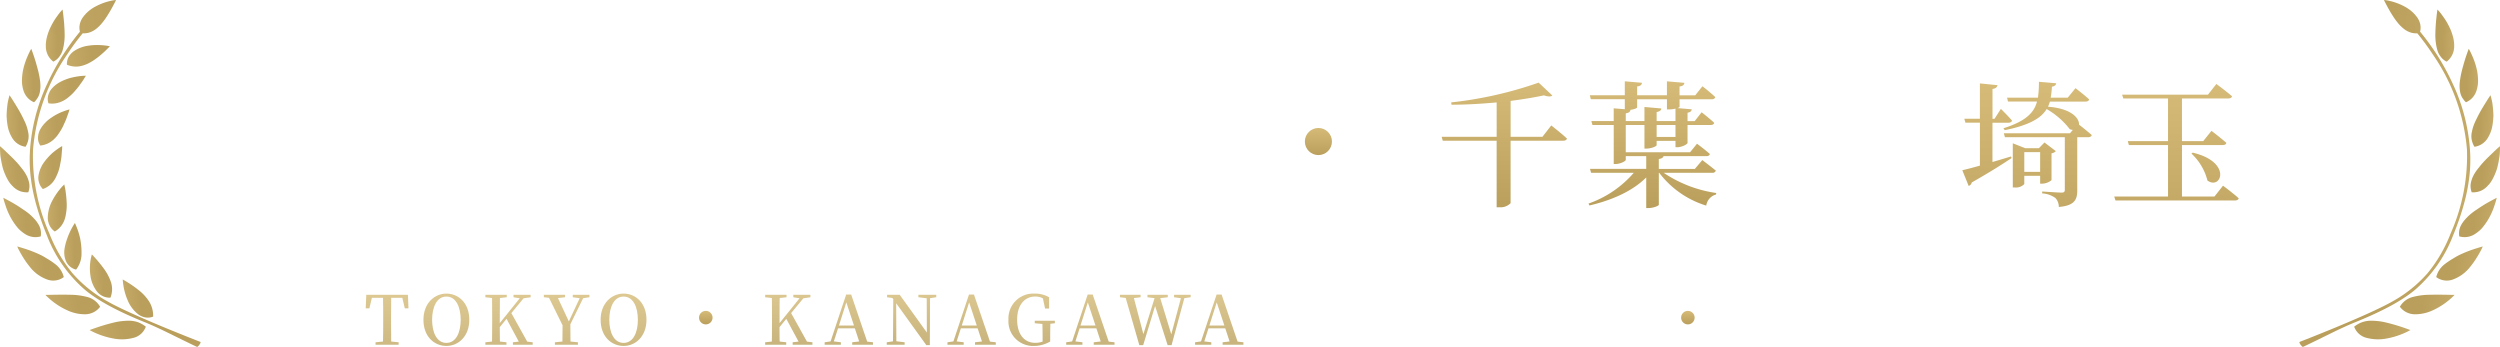 <svg xmlns="http://www.w3.org/2000/svg" xmlns:xlink="http://www.w3.org/1999/xlink" width="452.922" height="62.847"><defs><linearGradient id="a" x1="-1.448" y1="-6.793" x2="0" y2="-6.909" gradientUnits="objectBoundingBox"><stop offset="0" stop-color="#d5bb77"/><stop offset="1" stop-color="#b99f5b"/></linearGradient><linearGradient id="b" x1="2.448" y1="-6.793" x2="1" y2="-6.909" xlink:href="#a"/><linearGradient id="c" x1=".5" y1="0" x2=".5" y2="1" xlink:href="#a"/></defs><g data-name="Group 703"><g data-name="Group 778" fill="url(#a)"><path data-name="Path 823" d="M26.419 59.185a5.272 5.272 0 0 0-1.4-.8 5.091 5.091 0 0 0-1.477-.278 11.815 11.815 0 0 0-3.211.4c-1.071.264-2.087.582-2.849.843s-1.252.448-1.252.448a12.805 12.805 0 0 0 1.26.613 14.071 14.071 0 0 0 3.03.912 8.1 8.1 0 0 0 3.546-.089 3.192 3.192 0 0 0 2.353-2.049z"/><path data-name="Path 824" d="M23.145 54.438a6.208 6.208 0 0 0 1.817 2.446 3.253 3.253 0 0 0 1.311.609 2.519 2.519 0 0 0 1.473-.14 4.907 4.907 0 0 0-.76-2.78 8.484 8.484 0 0 0-1.865-2.01 20.073 20.073 0 0 0-1.97-1.391c-.543-.342-.915-.542-.915-.542s0 .123.025.332.056.507.114.868a10.9 10.9 0 0 0 .77 2.608z"/><path data-name="Path 825" d="M15.453 56.936a3.408 3.408 0 0 0 2.686-1.36 3.743 3.743 0 0 0-2.307-1.764 12.527 12.527 0 0 0-3.2-.41c-1.105-.033-2.2-.008-3.025 0-.846.017-1.375.025-1.375.025s.1.114.293.3.47.439.815.723a12.813 12.813 0 0 0 2.771 1.733 7.558 7.558 0 0 0 3.342.753z"/><path data-name="Path 826" d="M17.49 52.706a2.953 2.953 0 0 0 2.515 1.224 4.09 4.09 0 0 0 .064-2.914 9.023 9.023 0 0 0-1.325-2.444 23.098 23.098 0 0 0-1.449-1.773c-.19-.222-.354-.4-.471-.518s-.176-.187-.176-.187-.036.109-.089.307-.111.484-.167.834a8.932 8.932 0 0 0-.014 2.669 6.024 6.024 0 0 0 1.112 2.802z"/><path data-name="Path 827" d="M4.376 45.024c-.759-.237-1.25-.378-1.25-.378s.047.125.142.337.256.5.451.854a18.875 18.875 0 0 0 1.156 1.825l.126.167.153.2.323.406a6.954 6.954 0 0 0 3.061 2.2 3.186 3.186 0 0 0 3.017-.437 4.215 4.215 0 0 0-1.665-2.433c-.2-.162-.42-.307-.642-.46s-.46-.3-.7-.439-.487-.3-.741-.44-.475-.248-.72-.362a22.3 22.3 0 0 0-2.711-1.04z"/><path data-name="Path 828" d="M11.813 46.925a2.7 2.7 0 0 0 1.967 1.918 4.556 4.556 0 0 0 .986-2.7 12.675 12.675 0 0 0-.159-2.449 9.343 9.343 0 0 0-.265-1.207 13.886 13.886 0 0 0-.656-1.822c-.078-.175-.1-.278-.1-.278s-.075.1-.19.281-.267.44-.439.762a13.577 13.577 0 0 0-1.021 2.535c-.072.25-.133.5-.183.762a6.71 6.71 0 0 0-.109.737 5.4 5.4 0 0 0 .02.745 4.243 4.243 0 0 0 .149.716z"/><path data-name="Path 829" d="M3.211 41.273a4.41 4.41 0 0 0 .59.581 5.615 5.615 0 0 0 .642.479 3.449 3.449 0 0 0 2.933.495 3.131 3.131 0 0 0-.091-1.475 3.285 3.285 0 0 0-.286-.651c-.114-.211-.262-.407-.4-.61a9.591 9.591 0 0 0-2.354-2.1 25.981 25.981 0 0 0-2.479-1.542c-.713-.382-1.164-.621-1.164-.621s.022.136.081.367.156.553.289.943a12.414 12.414 0 0 0 1.252 2.766 11.452 11.452 0 0 0 .987 1.368z"/><path data-name="Path 830" d="M8.987 40.853a2.879 2.879 0 0 0 .937 1.09 3.961 3.961 0 0 0 1.818-2.29 5.231 5.231 0 0 0 .173-.693c.022-.114.041-.233.055-.348s.036-.239.055-.359a9.024 9.024 0 0 0 .061-1.413 23.089 23.089 0 0 0-.233-2.4c-.051-.312-.111-.57-.15-.748s-.05-.279-.05-.279-.089.081-.237.233a7.755 7.755 0 0 0-.574.646 12.507 12.507 0 0 0-1.48 2.274 6.861 6.861 0 0 0-.71 2.924 2.708 2.708 0 0 0 .1.709 3.2 3.2 0 0 0 .235.654z"/><path data-name="Path 831" d="M1.353 32.471a6.221 6.221 0 0 0 .442.7 6.1 6.1 0 0 0 .54.6 3.43 3.43 0 0 0 2.792 1.06 3.138 3.138 0 0 0 .19-1.459 3.659 3.659 0 0 0-.155-.691 5.219 5.219 0 0 0-.253-.677 6.868 6.868 0 0 0-.816-1.313c-.169-.211-.336-.423-.5-.632s-.345-.412-.524-.612c-.726-.8-1.528-1.53-2.085-2.076-.573-.543-.979-.888-.979-.888s-.014.553.034 1.386a12.911 12.911 0 0 0 .211 1.416c.047.259.1.526.17.8a6.127 6.127 0 0 0 .234.813 11.382 11.382 0 0 0 .699 1.573z"/><path data-name="Path 832" d="M7.764 34.246a4.054 4.054 0 0 0 2.227-1.871 5.373 5.373 0 0 0 .3-.624 6.565 6.565 0 0 0 .27-.652 8.043 8.043 0 0 0 .339-1.324c.083-.434.173-.857.215-1.249.025-.2.041-.382.055-.56s.017-.343.039-.5a7.971 7.971 0 0 0 .058-1.007 10.823 10.823 0 0 0-.994.648c-.144.1-.3.223-.465.353a6.241 6.241 0 0 0-.495.428 11.119 11.119 0 0 0-.982 1.052c-.159.2-.311.4-.46.613-.07.106-.141.217-.208.326s-.122.222-.175.334a5.7 5.7 0 0 0-.481 1.4 3.662 3.662 0 0 0-.067.709 3.151 3.151 0 0 0 .109.685 2.853 2.853 0 0 0 .715 1.239z"/><path data-name="Path 833" d="M3.925 20.883c-.247-.476-.514-.94-.773-1.372s-.509-.827-.71-1.158c-.417-.668-.72-1.105-.72-1.105s-.158.528-.323 1.342a19.433 19.433 0 0 0-.201 2.239c-.006.278.019.567.042.854a10.052 10.052 0 0 0 .27 1.7 6.555 6.555 0 0 0 .648 1.517 3.337 3.337 0 0 0 2.469 1.689 3.255 3.255 0 0 0 .331-.676 3.41 3.41 0 0 0 .114-2.107 7.244 7.244 0 0 0-.448-1.461c-.207-.492-.465-.987-.699-1.462z"/><path data-name="Path 834" d="M9.898 25.104a5.485 5.485 0 0 0 .849-1.072 8.141 8.141 0 0 0 .674-1.161c.1-.194.169-.389.262-.576s.172-.373.244-.551c.151-.357.256-.691.356-.976a8.354 8.354 0 0 0 .311-.946 10.573 10.573 0 0 0-1.127.364 9.959 9.959 0 0 0-2.34 1.252 5.8 5.8 0 0 0-.6.475 7.057 7.057 0 0 0-.526.532 5.187 5.187 0 0 0-.823 1.219 3.446 3.446 0 0 0-.292 1.35 2.338 2.338 0 0 0 .094.684 3.052 3.052 0 0 0 .318.671 4.214 4.214 0 0 0 2.6-1.265z"/><path data-name="Path 835" d="M6.656 17.961a2.912 2.912 0 0 0 .359-.609 3.293 3.293 0 0 0 .206-.67c.047-.229.064-.47.091-.712a6.968 6.968 0 0 0-.081-1.522 15.668 15.668 0 0 0-.306-1.575c-.268-1.05-.56-2.039-.819-2.794s-.44-1.236-.44-1.236-.072.112-.184.322-.261.514-.426.887a12.939 12.939 0 0 0-.93 2.9 10.65 10.65 0 0 0-.151 1.7 4.62 4.62 0 0 0 .066.832 5.666 5.666 0 0 0 .17.787 3.576 3.576 0 0 0 .7 1.341 3.364 3.364 0 0 0 1.257.915 3 3 0 0 0 .488-.566z"/><path data-name="Path 836" d="M15.41 13.96c.1-.15.145-.237.145-.237s-.12 0-.328.008-.5.03-.855.075-.762.111-1.21.212c-.22.052-.457.106-.682.178s-.456.153-.688.245a7.724 7.724 0 0 0-1.345.682 5.513 5.513 0 0 0-1.093.966 2.713 2.713 0 0 0-.384.584 3.411 3.411 0 0 0-.242.637 2.825 2.825 0 0 0-.084.681 2.885 2.885 0 0 0 .134.724 3.982 3.982 0 0 0 1.522-.037 4.8 4.8 0 0 0 1.31-.506 5.254 5.254 0 0 0 .571-.379c.094-.067.178-.141.262-.212s.18-.144.265-.219a7.7 7.7 0 0 0 .933-.958 10.419 10.419 0 0 0 .782-.968c.055-.076.106-.155.159-.231s.109-.148.164-.219c.1-.144.2-.281.279-.406.169-.254.296-.47.385-.62z"/><path data-name="Path 837" d="M9.663 11.17a3.015 3.015 0 0 0 1.1-.93 3.531 3.531 0 0 0 .617-1.26 10.28 10.28 0 0 0 .323-3.081c0-.268-.016-.535-.031-.8s-.027-.509-.044-.752c-.037-.49-.086-.947-.13-1.339-.08-.773-.167-1.288-.167-1.288l-.243.273c-.154.173-.367.426-.6.754s-.515.7-.776 1.144a12.9 12.9 0 0 0-.738 1.431 9.705 9.705 0 0 0-.523 1.594 6.185 6.185 0 0 0-.148 1.6 3.454 3.454 0 0 0 1.36 2.654z"/><path data-name="Path 838" d="M17.416 10.607a11.407 11.407 0 0 0 .986-.785c.3-.259.573-.5.788-.716s.4-.395.528-.524.189-.2.189-.2a10.756 10.756 0 0 0-1.18-.173 12.108 12.108 0 0 0-1.228-.05 9.411 9.411 0 0 0-1.439.111 6.191 6.191 0 0 0-2.75 1.047 3.427 3.427 0 0 0-.9 1.03 2.725 2.725 0 0 0-.286 1.375 4.1 4.1 0 0 0 2.878.15 5.808 5.808 0 0 0 1.272-.532 8.576 8.576 0 0 0 1.142-.733z"/><path data-name="Path 839" d="M19.551 54.648a23.66 23.66 0 0 1-6.44-5.167 26.2 26.2 0 0 1-4.175-7.2 34.607 34.607 0 0 1-2.949-15.2 35.405 35.405 0 0 1 6.164-17.192 44.32 44.32 0 0 1 2.827-3.851 3.638 3.638 0 0 0 1.044-.1 3.933 3.933 0 0 0 1.225-.582 4.869 4.869 0 0 0 .534-.44 5.65 5.65 0 0 0 .5-.5 11.93 11.93 0 0 0 .885-1.147c.539-.794 1-1.614 1.33-2.232.167-.311.3-.571.392-.752.047-.089.081-.159.106-.208l.027-.069h-.073c-.053 0-.131.014-.231.025a8.561 8.561 0 0 0-.849.165 10.724 10.724 0 0 0-2.555.976 6.566 6.566 0 0 0-2.324 2 3.385 3.385 0 0 0-.553 1.331 2.8 2.8 0 0 0 .047 1.235 42.859 42.859 0 0 0-5.888 9.36 33.556 33.556 0 0 0-3.2 12.868c-.2 5.124 1.2 10.035 3.125 14.735a24.662 24.662 0 0 0 6.922 9.843c2.917 2.421 7.3 4.42 10.789 5.83 2.856 1.155 5.7 2.7 9.431 4.456.1.159.85-.762.639-.891.002-.003-12.108-4.672-16.75-7.293z"/></g><g data-name="Group 779" transform="translate(416.582)" fill="url(#b)"><path data-name="Path 823" d="M9.92 59.185a5.271 5.271 0 0 1 1.4-.8 5.092 5.092 0 0 1 1.477-.278 11.815 11.815 0 0 1 3.211.4c1.071.264 2.087.582 2.849.843s1.252.448 1.252.448a12.805 12.805 0 0 1-1.26.613 14.07 14.07 0 0 1-3.03.912 8.1 8.1 0 0 1-3.546-.089 3.192 3.192 0 0 1-2.353-2.049z"/><path data-name="Path 824" d="M13.191 54.438a6.208 6.208 0 0 1-1.817 2.446 3.254 3.254 0 0 1-1.311.609 2.519 2.519 0 0 1-1.473-.14 4.908 4.908 0 0 1 .76-2.78 8.485 8.485 0 0 1 1.865-2.01 20.066 20.066 0 0 1 1.97-1.391c.543-.342.915-.542.915-.542s0 .123-.025.332-.056.507-.114.868a10.9 10.9 0 0 1-.77 2.608z"/><path data-name="Path 825" d="M20.886 56.936a3.408 3.408 0 0 1-2.686-1.36 3.743 3.743 0 0 1 2.307-1.764 12.528 12.528 0 0 1 3.2-.41c1.105-.033 2.2-.008 3.025 0 .846.017 1.375.025 1.375.025s-.1.114-.293.3-.47.439-.815.723a12.812 12.812 0 0 1-2.769 1.737 7.558 7.558 0 0 1-3.344.749z"/><path data-name="Path 826" d="M18.855 52.706a2.954 2.954 0 0 1-2.515 1.224 4.09 4.09 0 0 1-.064-2.914 9.022 9.022 0 0 1 1.325-2.444 23.357 23.357 0 0 1 1.448-1.773c.19-.222.354-.4.471-.518s.176-.187.176-.187.036.109.089.307.111.484.167.834a8.931 8.931 0 0 1 .014 2.669 6.024 6.024 0 0 1-1.111 2.802z"/><path data-name="Path 827" d="M31.966 45.024c.759-.237 1.25-.378 1.25-.378s-.047.125-.142.337-.256.5-.451.854-.435.752-.713 1.177c-.139.212-.287.429-.443.648l-.126.167-.153.2-.323.406a6.954 6.954 0 0 1-3.061 2.2 3.186 3.186 0 0 1-3.017-.437 4.215 4.215 0 0 1 1.665-2.433c.2-.162.42-.307.642-.46s.46-.3.7-.439.487-.3.741-.44.475-.248.72-.362a22.3 22.3 0 0 1 2.711-1.04z"/><path data-name="Path 828" d="M24.527 46.925a2.7 2.7 0 0 1-1.967 1.918 4.556 4.556 0 0 1-.986-2.7 12.673 12.673 0 0 1 .159-2.449 9.347 9.347 0 0 1 .265-1.207 13.886 13.886 0 0 1 .656-1.822c.078-.175.1-.278.1-.278s.075.1.19.281.267.44.439.762a13.574 13.574 0 0 1 1.021 2.535c.072.25.133.5.183.762a6.71 6.71 0 0 1 .109.737 5.406 5.406 0 0 1-.02.745 4.249 4.249 0 0 1-.149.716z"/><path data-name="Path 829" d="M33.129 41.273a4.413 4.413 0 0 1-.59.581 5.614 5.614 0 0 1-.642.479 3.448 3.448 0 0 1-2.933.495 3.132 3.132 0 0 1 .091-1.475 3.289 3.289 0 0 1 .286-.651c.114-.211.262-.407.4-.61a9.591 9.591 0 0 1 2.354-2.1 25.977 25.977 0 0 1 2.479-1.542c.713-.382 1.164-.621 1.164-.621s-.022.136-.081.367-.156.553-.289.943a12.416 12.416 0 0 1-1.252 2.766 11.458 11.458 0 0 1-.987 1.368z"/><path data-name="Path 830" d="M27.353 40.853a2.879 2.879 0 0 1-.937 1.09 3.961 3.961 0 0 1-1.818-2.29 5.235 5.235 0 0 1-.173-.693c-.022-.114-.041-.233-.055-.348s-.036-.239-.055-.359a9.024 9.024 0 0 1-.061-1.413 23.08 23.08 0 0 1 .233-2.4c.051-.312.111-.57.15-.748s.05-.279.05-.279.089.081.237.233a7.767 7.767 0 0 1 .574.646 12.509 12.509 0 0 1 1.48 2.274 6.862 6.862 0 0 1 .71 2.924 2.708 2.708 0 0 1-.1.709 3.2 3.2 0 0 1-.235.654z"/><path data-name="Path 831" d="M34.987 32.471a6.23 6.23 0 0 1-.442.7 6.1 6.1 0 0 1-.54.6 3.43 3.43 0 0 1-2.792 1.06 3.137 3.137 0 0 1-.19-1.459 3.659 3.659 0 0 1 .154-.691 5.219 5.219 0 0 1 .253-.677 6.867 6.867 0 0 1 .816-1.313c.169-.211.336-.423.5-.632s.345-.412.524-.612c.726-.8 1.528-1.53 2.085-2.076.573-.543.979-.888.979-.888s.014.553-.034 1.386a12.881 12.881 0 0 1-.211 1.416c-.047.259-.1.526-.17.8a6.136 6.136 0 0 1-.234.813 11.375 11.375 0 0 1-.698 1.573z"/><path data-name="Path 832" d="M28.572 34.246a4.054 4.054 0 0 1-2.227-1.871 5.373 5.373 0 0 1-.3-.624 6.534 6.534 0 0 1-.27-.652 8.043 8.043 0 0 1-.339-1.324c-.083-.434-.173-.857-.215-1.249-.025-.2-.041-.382-.055-.56s-.017-.343-.039-.5a7.974 7.974 0 0 1-.058-1.007 10.829 10.829 0 0 1 .994.648c.144.1.3.223.465.353a6.269 6.269 0 0 1 .495.428 11.121 11.121 0 0 1 .982 1.052c.159.2.311.4.46.613.07.106.14.217.208.326s.122.222.175.334a5.7 5.7 0 0 1 .481 1.4 3.664 3.664 0 0 1 .067.709 3.153 3.153 0 0 1-.109.685 2.852 2.852 0 0 1-.715 1.239z"/><path data-name="Path 833" d="M32.416 20.883c.247-.476.514-.94.773-1.372s.509-.827.71-1.158c.417-.668.72-1.105.72-1.105s.158.528.323 1.342a19.433 19.433 0 0 1 .201 2.239c.006.278-.019.567-.042.854a10.052 10.052 0 0 1-.27 1.7 6.555 6.555 0 0 1-.648 1.517 3.337 3.337 0 0 1-2.469 1.689 3.257 3.257 0 0 1-.331-.676 3.41 3.41 0 0 1-.114-2.107 7.244 7.244 0 0 1 .448-1.461c.207-.492.465-.987.699-1.462z"/><path data-name="Path 834" d="M26.442 25.104a5.484 5.484 0 0 1-.849-1.072 8.144 8.144 0 0 1-.674-1.161c-.1-.194-.169-.389-.262-.576s-.172-.373-.243-.551c-.151-.357-.256-.691-.356-.976a8.352 8.352 0 0 1-.311-.946 10.573 10.573 0 0 1 1.127.364 9.959 9.959 0 0 1 2.34 1.252 5.8 5.8 0 0 1 .6.475 7.046 7.046 0 0 1 .526.532 5.185 5.185 0 0 1 .823 1.219 3.446 3.446 0 0 1 .292 1.35 2.341 2.341 0 0 1-.094.684 3.055 3.055 0 0 1-.318.671 4.213 4.213 0 0 1-2.601-1.265z"/><path data-name="Path 835" d="M29.684 17.961a2.912 2.912 0 0 1-.359-.609 3.291 3.291 0 0 1-.206-.67c-.047-.229-.064-.47-.091-.712a6.97 6.97 0 0 1 .081-1.522 15.677 15.677 0 0 1 .306-1.575c.268-1.05.56-2.039.819-2.794s.44-1.236.44-1.236.072.112.184.322.261.514.426.887a12.943 12.943 0 0 1 .93 2.9 10.647 10.647 0 0 1 .151 1.7 4.62 4.62 0 0 1-.066.832 5.667 5.667 0 0 1-.17.787 3.574 3.574 0 0 1-.7 1.341 3.363 3.363 0 0 1-1.257.915 3 3 0 0 1-.488-.566z"/><path data-name="Path 836" d="M20.93 13.96c-.1-.15-.145-.237-.145-.237s.12 0 .328.008.5.03.855.075.762.111 1.21.212c.22.052.457.106.682.178s.456.153.688.245a7.727 7.727 0 0 1 1.345.682 5.512 5.512 0 0 1 1.093.966 2.71 2.71 0 0 1 .384.584 3.407 3.407 0 0 1 .242.637 2.824 2.824 0 0 1 .084.681 2.881 2.881 0 0 1-.134.724 3.982 3.982 0 0 1-1.522-.037 4.8 4.8 0 0 1-1.31-.506 5.255 5.255 0 0 1-.571-.379c-.094-.067-.178-.141-.262-.212s-.179-.144-.265-.219a7.7 7.7 0 0 1-.933-.958 10.418 10.418 0 0 1-.782-.968c-.055-.076-.106-.155-.159-.231s-.109-.148-.164-.219c-.1-.144-.2-.281-.279-.406-.169-.254-.296-.47-.385-.62z"/><path data-name="Path 837" d="M26.676 11.17a3.016 3.016 0 0 1-1.1-.93 3.531 3.531 0 0 1-.617-1.26 10.276 10.276 0 0 1-.323-3.081c0-.268.016-.535.031-.8s.027-.509.044-.752c.038-.49.086-.947.13-1.339.08-.773.167-1.288.167-1.288l.244.273c.155.173.367.426.6.754s.515.7.776 1.144a12.9 12.9 0 0 1 .738 1.431 9.711 9.711 0 0 1 .523 1.594 6.184 6.184 0 0 1 .148 1.6 3.454 3.454 0 0 1-1.361 2.654z"/><path data-name="Path 838" d="M18.92 10.607a11.4 11.4 0 0 1-.986-.785c-.3-.259-.573-.5-.788-.716s-.4-.395-.528-.524-.189-.2-.189-.2a10.753 10.753 0 0 1 1.18-.173 12.108 12.108 0 0 1 1.228-.05 9.411 9.411 0 0 1 1.439.111 6.192 6.192 0 0 1 2.75 1.047 3.428 3.428 0 0 1 .9 1.03 2.725 2.725 0 0 1 .286 1.375 4.1 4.1 0 0 1-2.878.15 5.807 5.807 0 0 1-1.272-.532 8.576 8.576 0 0 1-1.142-.733z"/><path data-name="Path 839" d="M16.79 54.648a23.661 23.661 0 0 0 6.44-5.167 26.2 26.2 0 0 0 4.175-7.2 34.607 34.607 0 0 0 2.949-15.2A35.406 35.406 0 0 0 24.19 9.889a44.342 44.342 0 0 0-2.827-3.851 3.639 3.639 0 0 1-1.044-.1 3.934 3.934 0 0 1-1.225-.582 4.869 4.869 0 0 1-.534-.44 5.65 5.65 0 0 1-.5-.5 11.93 11.93 0 0 1-.885-1.147c-.538-.794-1-1.614-1.33-2.232-.167-.311-.3-.571-.392-.752-.047-.089-.081-.159-.106-.208l-.026-.069h.073c.053 0 .131.014.231.025a8.563 8.563 0 0 1 .849.165 10.723 10.723 0 0 1 2.555.976 6.566 6.566 0 0 1 2.324 2 3.385 3.385 0 0 1 .555 1.326 2.8 2.8 0 0 1-.047 1.235 42.857 42.857 0 0 1 5.885 9.365 33.557 33.557 0 0 1 3.2 12.868c.2 5.124-1.2 10.035-3.125 14.735a24.662 24.662 0 0 1-6.922 9.843c-2.917 2.421-7.3 4.42-10.789 5.83-2.856 1.155-5.7 2.7-9.431 4.456-.1.159-.85-.762-.639-.891-.002-.003 12.108-4.672 16.75-7.293z"/></g><g data-name="Group 785" transform="translate(66.26 53.189)" fill="url(#c)"><path data-name="Path 840" d="M6.626.761l.454 1.914h.663l-.1-2.454H.097l-.1 2.454H.66L1.114.761h2.012c.037 1.227.037 2.454.037 3.669v.626c0 1.227 0 2.442-.037 3.632l-1.35.135v.442H5.96v-.443l-1.35-.135c-.025-1.215-.025-2.43-.025-3.632V4.43c0-1.252 0-2.466.025-3.669zm5.4 3.988c0-2.233.81-4.209 2.589-4.209s2.588 1.975 2.588 4.21-.81 4.184-2.589 4.184-2.589-1.964-2.589-4.184zM14.614 0c-2.16 0-4.16 1.742-4.16 4.749 0 3.068 1.988 4.736 4.16 4.736s4.148-1.742 4.148-4.735c0-3.081-1.992-4.75-4.148-4.75zm14.639 8.7l-2.872-5.166L28.602.85l1.276-.184V.224H26.77v.442l1.133.184-3.62 4.5v-.92c0-1.239 0-2.442.025-3.632l1.239-.135V.221H21.67v.442l1.215.135c.025 1.2.025 2.43.025 3.632v.626c0 1.227 0 2.442-.025 3.632l-1.215.134v.442h3.828v-.442l-1.19-.135c-.025-.937-.025-1.828-.025-2.613l1.227-1.5L27.731 8.7l-1.068.123v.442h3.584v-.443zM39.388.834l1.141-.172V.22h-3.018v.442l1.252.172-1.964 4.209L34.824.81l1.288-.147V.221H32.27v.442l.933.1 2.454 4.97c0 1.239 0 2.086-.025 2.957l-1.362.132v.442h4.172v-.442l-1.35-.135c-.022-.92-.022-1.791-.022-3.128zm4.737 3.916c0-2.233.81-4.209 2.589-4.209s2.589 1.974 2.589 4.209-.81 4.184-2.589 4.184-2.589-1.964-2.589-4.184zM46.714 0c-2.16 0-4.16 1.742-4.16 4.749 0 3.068 1.988 4.736 4.16 4.736s4.147-1.742 4.147-4.735c0-3.081-1.991-4.75-4.147-4.75z" opacity=".8"/><path data-name="Path 845" d="M186.805 6.773l-.417 1.853a3.207 3.207 0 0 1-1.411.294c-1.9 0-3.239-1.387-3.239-4.172 0-2.761 1.423-4.209 3.264-4.209a2.777 2.777 0 0 1 1.276.294l.417 1.877h.712V.663A5.271 5.271 0 0 0 184.83 0a4.513 4.513 0 0 0-4.663 4.75 4.438 4.438 0 0 0 4.638 4.736 5.338 5.338 0 0 0 2.712-.687l.012-2.025zm13.289-6.11V.221h-3.882v.442l1.19.135c.025 1.19.025 2.393.025 3.583h-4.131c0-1.215 0-2.417.025-3.583l1.2-.135V.221h-3.875v.442l1.215.135c.012 1.215.012 2.43.012 3.632v.626c0 1.227 0 2.442-.012 3.632l-1.215.135v.442h3.877v-.443l-1.2-.135c-.025-1.19-.025-2.405-.025-3.8h4.134c0 1.411 0 2.638-.025 3.8l-1.19.135v.442h3.877v-.442l-1.227-.135c-.024-1.214-.024-2.429-.024-3.632V4.43c0-1.239 0-2.442.025-3.632zm7.031 0V.221h-3.9v.442l1.215.135c.025 1.2.025 2.43.025 3.632v.626c0 1.227 0 2.442-.025 3.632l-1.215.135v.442h3.9v-.443l-1.227-.135c-.012-1.2-.012-2.43-.012-3.632V4.43c0-1.239 0-2.442.012-3.632zm5.787 8.087c-.012-1.239-.012-2.5-.012-3.927h.736c1.779 0 2.565.663 2.565 1.976 0 1.276-.847 1.951-2.43 1.951zm.859-8.025c1.4 0 2.037.54 2.037 1.718 0 1.252-.712 1.877-2.245 1.877h-.663c0-1.227 0-2.417.012-3.6zm-3.522-.5v.442l1.215.135c.025 1.19.025 2.393.025 3.6v.6c0 1.252 0 2.479-.025 3.693l-1.215.135v.442h3.723c2.749 0 3.706-1.252 3.706-2.479 0-1.153-.8-2.037-2.736-2.27 1.644-.319 2.245-1.178 2.245-2.123 0-1.264-.969-2.172-2.994-2.172zm12.2 5.571l1.337-4.2 1.387 4.2zm5.119 2.904l-2.9-8.528h-.908l-2.818 8.491-1.08.16v.442h2.945v-.443l-1.276-.16.761-2.368h3.043l.785 2.38-1.264.147v.442h3.767v-.441z" opacity=".8"/><path data-name="Path 843" d="M79.938 8.7l-2.871-5.166L79.288.85l1.276-.184V.224h-3.1v.442l1.129.184-3.62 4.5v-.92c0-1.239 0-2.442.025-3.632l1.239-.135V.221H72.36v.442l1.215.135c.025 1.2.025 2.43.025 3.632v.626c0 1.227 0 2.442-.025 3.632l-1.215.135v.442h3.82v-.443l-1.19-.135c-.025-.933-.025-1.828-.025-2.614l1.227-1.5 2.221 4.123-1.068.123v.442h3.583v-.439zm5.792-2.908l1.337-4.2 1.387 4.2zM90.847 8.7l-2.9-8.528h-.908l-2.822 8.491-1.08.16v.442h2.945v-.443l-1.276-.16.761-2.368h3.043l.785 2.38-1.264.147v.442h3.767v-.441zM103.362.221h-3.239v.442l1.509.184.025 6.2L96.749.225h-2.295v.442l.945.123.172.221-.049 7.639-1.129.172v.442h3.239v-.442l-1.5-.184-.034-6.888 5.46 7.583h.638l.037-8.5 1.129-.172zm4.618 5.571l1.337-4.2 1.387 4.2zm5.113 2.908l-2.9-8.528h-.904l-2.822 8.491-1.08.16v.442h2.945v-.443l-1.276-.16.761-2.367h3.043l.785 2.38-1.265.147v.442h3.768v-.442zm11.755-3.78h-3.644v.454l1.387.123c.025.847.037 1.718.037 2.565V8.7a4.1 4.1 0 0 1-1.35.221c-1.963 0-3.264-1.558-3.264-4.184 0-2.712 1.387-4.2 3.264-4.2a2.807 2.807 0 0 1 1.4.331l.4 1.841h.724V.663A5.158 5.158 0 0 0 121.115 0a4.493 4.493 0 0 0-4.672 4.736 4.451 4.451 0 0 0 4.626 4.749 5.789 5.789 0 0 0 2.933-.81v-.6c0-.92.012-1.779.037-2.614l.81-.086zm4.638.871l1.337-4.2 1.387 4.2zm5.117 2.909l-2.9-8.528h-.908l-2.815 8.491-1.08.16v.442h2.945v-.443l-1.276-.16.761-2.368h3.04l.785 2.38-1.264.147v.442h3.767v-.441zM149.45.221h-3.006v.442l1.239.172-1.742 6.54-2-6.552 1.362-.16V.221h-3.681v.442l1.288.16-2.024 6.527-1.718-6.54 1.212-.147V.221h-3.74v.442l1.043.123 2.466 8.553h.7l2.16-7.1 2.27 7.1h.712L148.31.823l1.141-.16zm3.387 5.571l1.337-4.2 1.387 4.2zm5.117 2.908l-2.9-8.528h-.904l-2.822 8.491-1.08.16v.442h2.945v-.443l-1.276-.16.763-2.367h3.04l.785 2.38-1.264.147v.442h3.767v-.442z" opacity=".8"/><path data-name="Path 847" d="M253.333 3.85c-.945-.38-1.472-.871-1.472-1.73 0-1.018.761-1.546 1.853-1.546a2.059 2.059 0 0 1 1.031.233l.417 1.718h.687l.074-1.816a3.725 3.725 0 0 0-2.258-.712c-1.767 0-3.08.908-3.08 2.5 0 1.362.9 2.147 2.356 2.761l.528.233c1.166.454 1.62.9 1.62 1.755 0 1.068-.822 1.657-2.1 1.657a2.787 2.787 0 0 1-1.387-.307l-.417-1.786h-.675l-.074 1.951a5.276 5.276 0 0 0 2.663.724c1.988 0 3.276-1.018 3.276-2.6 0-1.288-.675-2.049-2.491-2.785zm7.959 1.942l1.337-4.2 1.387 4.2zm5.117 2.908l-2.9-8.528h-.908l-2.809 8.491-1.08.16v.442h2.945v-.443l-1.276-.16.761-2.368h3.043l.785 2.38-1.264.147v.442h3.767v-.441zm7.546-8.037V.221h-3.9v.442l1.215.135c.025 1.2.025 2.43.025 3.632v.626c0 1.227 0 2.442-.025 3.632l-1.215.135v.442h3.9v-.443l-1.223-.135c-.012-1.2-.012-2.43-.012-3.632V4.43c0-1.239 0-2.442.012-3.632zm9.436.1l.454 1.914h.667l-.1-2.454h-7.544l-.1 2.454h.663l.454-1.914h2.013c.037 1.227.037 2.454.037 3.669v.626c0 1.227 0 2.442-.037 3.632l-1.35.135v.442h4.185v-.445l-1.35-.135c-.025-1.215-.025-2.43-.025-3.632V4.43c0-1.252 0-2.466.025-3.669zm5.129 5.031l1.337-4.2 1.387 4.2zm5.121 2.906l-2.9-8.528h-.908l-2.818 8.491-1.08.16v.442h2.945v-.443l-1.276-.16.761-2.368h3.043l.785 2.38-1.264.147v.442h3.763v-.441zM308.329.663V.221h-2.737l-2.8 7.239-2.92-7.24H297.2v.442l1.252.16-.025 7.828-1.264.172v.442h3.092v-.442l-1.215-.172V4.528c0-.233-.049-1.89-.074-3.092l3.141 7.829h.577l3.019-7.841-.025 3.742c-.012 1.117 0 2.331-.025 3.522l-1.153.135v.442h3.828v-.443l-1.215-.135c-.037-1.2-.037-2.417-.037-3.632V4.43c0-1.215 0-2.43.037-3.632zm5.252 5.129l1.337-4.2 1.387 4.2zm5.117 2.908l-2.9-8.528h-.906l-2.82 8.491-1.08.16v.442h2.945v-.443l-1.276-.16.761-2.368h3.043l.785 2.38-1.264.147v.442h3.767v-.441z" opacity=".8"/><circle data-name="Ellipse 39" cx="1.227" cy="1.227" r="1.227" transform="translate(60.381 3.129)"/><circle data-name="Ellipse 40" cx="1.227" cy="1.227" r="1.227" transform="translate(168.361 3.129)"/><circle data-name="Ellipse 41" cx="1.227" cy="1.227" r="1.227" transform="translate(238.303 3.129)"/></g><g data-name="Group 786" transform="translate(46.627 14.647)" fill="url(#c)"><path data-name="Path 841" d="M5.939 10.749h4.221v2.773H5.939zm4.221-3.436v2.724H5.939V7.313zm6.675 0v2.724H12.54V7.313zm-4.295 6.209v-2.773h4.295v2.773zm4.295.712v1.2h.393a3.3 3.3 0 0 0 2.037-.736v-6.97a1.83 1.83 0 0 0 1.006-.513l-2.5-1.914-1.178 1.3H12.54v-2.43h9.13c.344 0 .589-.123.663-.393-1.031-.931-2.774-2.281-2.774-2.281L18.037 3.46h-5.5V1.129c.663-.1.834-.344.908-.687L10.157.098V3.46H.537l.221.712h9.4v2.43H6.109L3.581 5.547v10.131h.344c.957 0 2.012-.515 2.012-.736v-.712h2.945A24.087 24.087 0 0 1 0 21.988l.221.344a24.8 24.8 0 0 0 9.939-5.841v6.406h.491c.883 0 1.89-.491 1.89-.761v-7.78a16.551 16.551 0 0 0 8.466 7.829 2.649 2.649 0 0 1 1.939-2.107l.049-.27c-3.657-.834-7.73-2.9-9.964-5.571zm15.976.834a22.042 22.042 0 0 1-5.914 6.258l.221.319a21.849 21.849 0 0 0 7.51-4.761c.54.123.761 0 .908-.245zm.736-2.822V7.678h9.645v4.565zm9.645.712v1.252h.393a3.451 3.451 0 0 0 2.012-.663V8.123a2.1 2.1 0 0 0 1.055-.515L44.12 5.669l-1.178 1.3H33.72l-2.528-1.006v8.54h.319c.982 0 2.037-.515 2.037-.736v-.81h3.657v6.921c0 .294-.123.442-.589.442-.564 0-3.313-.172-3.313-.172v.344a4.058 4.058 0 0 1 2.331.81 2.494 2.494 0 0 1 .564 1.644c2.945-.245 3.387-1.35 3.387-3.019v-6.97zm-1.644 2.8a22.738 22.738 0 0 1 5.178 5.62c2.65 1.3 3.73-3.8-4.957-5.816zm3.8-12.1H39.56V1.106c.638-.1.859-.344.883-.687L37.155.125v3.534h-9.841l.2.712h21.445c.368 0 .614-.123.687-.393-1.031-.957-2.773-2.282-2.773-2.282z"/><path data-name="Path 844" d="M232.818 10.135h-5.769v-6.5c2.233-.294 4.319-.638 6.037-1.006.761.27 1.276.245 1.522.025L232.129.323a70.888 70.888 0 0 1-15.853 3.583l.074.417c2.7 0 5.5-.172 8.172-.417v6.233h-9.964l.2.712h9.76v12.046h.466a2.528 2.528 0 0 0 2.061-.736V10.847h9.526c.344 0 .614-.123.687-.393-1.079-1.006-2.846-2.376-2.846-2.376zm15.093-4.246c.614-.1.81-.319.859-.638h-.074c.736-.074 1.276-.294 1.276-.466V3.337h5.4v1.841h.393a5.079 5.079 0 0 0 1.153-.147v2.257h-3.414V5.644c.614-.1.81-.319.859-.638l-3.068-.27v2.552h-3.386zm9.007 4.271h-3.414V8h3.414zm6.651 6.5a.618.618 0 0 0 .663-.393c-.957-.785-2.454-1.914-2.454-1.914l-1.35 1.6h-6.531V14.16c.54-.074.785-.27.859-.515h7.73c.368 0 .589-.123.663-.393-.908-.81-2.331-1.865-2.331-1.865l-1.252 1.546h-11.657V8h3.387v4.27h.368c.859 0 1.841-.417 1.841-.614v-.785h3.413v1.153h.319c.834 0 1.865-.54 1.865-.785V8h4.172c.344 0 .589-.123.663-.393-.859-.81-2.282-1.914-2.282-1.914l-1.252 1.6h-1.3V5.771c.564-.1.712-.294.761-.614l-2.6-.221c.245-.074.393-.172.393-.245v-1.35h5.811c.344 0 .589-.123.663-.393-.859-.838-2.332-1.97-2.332-1.97l-1.3 1.644h-2.847v-1.6c.638-.074.834-.319.883-.663l-3.166-.27v2.528h-5.4v-1.6c.638-.074.834-.319.883-.663l-3.117-.27v2.528h-6.329l.172.712h6.16V5.14l-2.013-.162v2.31h-4.049l.2.712h3.853v7.068h.319c.859 0 1.865-.515 1.865-.761v-.663h3.705v2.307H241.43l.2.712h7.73a19.2 19.2 0 0 1-8.2 5.571l.172.344c4.27-1.007 7.878-2.675 10.286-5.08v5.546h.417c.883 0 1.865-.417 1.865-.589v-5.792h.074a16.89 16.89 0 0 0 8.516 5.939 2.441 2.441 0 0 1 1.767-2.012l.049-.27a22.866 22.866 0 0 1-9.525-3.657z"/><path data-name="Path 842" d="M111.535 14.455V10.06h2.972v4.393zm-5.154 0V10.06h2.9v4.393zm2.9-9.227V9.35h-2.9V5.227zm5.227 0V9.35h-2.969V5.227zm.859-1.865l-1.08 1.178h-2.749V1.228c.663-.1.834-.344.883-.687L109.28.197v4.344h-2.749l-2.258-.982v2.086l-1.841-1.963-1.35 1.3h-.54V1.105c.614-.074.859-.319.883-.663L98.382.148v4.835h-3.387l.221.687h5.669a27.364 27.364 0 0 1-6.578 9.079l.245.245a24.836 24.836 0 0 0 3.779-2.773v10.676h.417c1.08 0 1.841-.54 1.841-.736V10.504a8.28 8.28 0 0 1 1.6 2.9c1.767 1.3 3.313-2.061-1.472-3.583a19.757 19.757 0 0 0 2.626-3.681 3.142 3.142 0 0 0 .928-.18v11.268h.319c.933 0 1.791-.491 1.791-.736v-1.326h2.9v7.657h.417c.859 0 1.841-.54 1.841-.81v-6.847h2.968v1.718h.344a3.124 3.124 0 0 0 1.862-.638V5.522a1.739 1.739 0 0 0 .883-.417zm12.291 11.582a18.937 18.937 0 0 1-4.908 6.283l.2.294a17.636 17.636 0 0 0 6.647-4.834c.54.1.761-.025.908-.27zm13.571-1.153c.344 0 .614-.123.663-.393-.908-.81-2.43-1.914-2.43-1.914l-1.3 1.6h-13.891l.2.712h7.506v6.032c0 .294-.1.417-.515.417-.515 0-2.969-.147-2.969-.147v.344a3.618 3.618 0 0 1 2.114.785 2.675 2.675 0 0 1 .491 1.644c2.822-.245 3.239-1.35 3.239-2.994v-6.086zm-6.675-4.172h-6.331s-2.1.534.2.712 8.982 0 8.982 0c.319 0 .589-.123.638-.393-.863-.81-2.236-1.865-2.236-1.865zm1.227 6.062c1.693 1.278 3.779 3.411 4.467 5.278 2.65 1.47 3.951-3.9-4.241-5.475zm7.853-10.872c.319 0 .589-.123.638-.393-.982-.933-2.65-2.258-2.65-2.258l-1.472 1.939h-7.952a20.86 20.86 0 0 0 1.178-2.65c.54.025.859-.147.982-.491L130.996 0a24.63 24.63 0 0 1-1.522 4.1h-7.289l.2.712h6.746a20.488 20.488 0 0 1-7.608 8.148l.2.27a19.72 19.72 0 0 0 10.058-8.42h3.509a14.571 14.571 0 0 0 7.706 7.73 2.578 2.578 0 0 1 1.865-2.012l.025-.245c-3.436-.933-7.166-2.749-9.056-5.473zm8.54-3.46v8.491c0 4.687-.564 9.4-3.46 12.835l.293.245c4.442-3.043 5.424-8.123 5.448-13.08v-7.51c.638-.1.81-.344.883-.687zm7.068 1.031V20.32h.442c.883 0 1.865-.515 1.865-.761V3.411c.638-.1.834-.368.883-.712zm7.583-1.08v21.547h.417c.908 0 1.914-.54 1.914-.81V2.307c.663-.1.834-.368.908-.687z"/><path data-name="Path 846" d="M314.345 7.583h2.9c.319 0 .589-.123.638-.393-.712-.834-2.012-2.111-2.012-2.111l-1.153 1.791h-.368v-5.4c.638-.1.834-.344.908-.687l-3.19-.319v6.405h-2.822l.2.712h2.626v7.779c-1.4.393-2.528.687-3.19.834l1.153 2.847a.882.882 0 0 0 .564-.638c3.253-1.838 5.635-3.359 7.206-4.411l-.1-.294c-1.129.344-2.282.687-3.362 1.006zm5.767 8.909v-3.583h2.871v3.583zm4.933-3.362a1.371 1.371 0 0 0 .785-.393l-2.062-1.571-1.006 1.031h-2.5l-2.233-.883v8h.368a2.077 2.077 0 0 0 1.715-.614v-1.497h2.871v1.424h.344a2.788 2.788 0 0 0 1.717-.635zm6.16-9.375c.344 0 .589-.123.663-.393-.933-.859-2.479-2.037-2.479-2.037l-1.4 1.718h-3.092a16.977 16.977 0 0 0 .221-1.988c.515-.074.736-.319.785-.614l-3.141-.27a21 21 0 0 1-.172 2.871h-5.6l.172.712h5.252c-.511 1.964-1.962 3.538-6.082 4.838l.245.344c4.565-.933 6.626-2.233 7.583-3.828a14.284 14.284 0 0 1 4.2 3.657 2.411 2.411 0 0 0 .54.123l-.515.614h-11.979l.2.712h10.846v9.542c0 .344-.147.491-.589.491-.589 0-3.509-.2-3.509-.2v.345a4.531 4.531 0 0 1 2.398.836 2.325 2.325 0 0 1 .614 1.62c2.9-.246 3.341-1.374 3.341-3.019v-9.62h1.964c.344 0 .589-.123.663-.393a68.22 68.22 0 0 0-2.308-1.889c.074-1.129-1.35-2.92-5.62-3.239a6.047 6.047 0 0 0 .344-.933zm23.363 17.2h-5.89v-9.322h7.362c.368 0 .614-.123.687-.393-1.031-.908-2.7-2.184-2.7-2.184l-1.5 1.865h-3.85V3.192h8.368c.368 0 .638-.123.712-.393-1.08-.933-2.847-2.233-2.847-2.233l-1.522 1.939H337.83l.222.687h8.1v7.73h-7.291l.2.712h7.091v9.324h-9.745l.221.712h21.645c.368 0 .614-.123.687-.393-1.055-.957-2.847-2.285-2.847-2.285zm-4.173-7.776a10.02 10.02 0 0 1 2.9 4.884c2.5 1.791 4.54-3.362-2.675-5.055z"/><circle data-name="Ellipse 36" cx="2.454" cy="2.454" r="2.454" transform="translate(69.523 8.54)"/><circle data-name="Ellipse 37" cx="2.454" cy="2.454" r="2.454" transform="translate(189.773 8.54)"/><circle data-name="Ellipse 38" cx="2.454" cy="2.454" r="2.454" transform="translate(284.256 8.54)"/></g></g></svg>